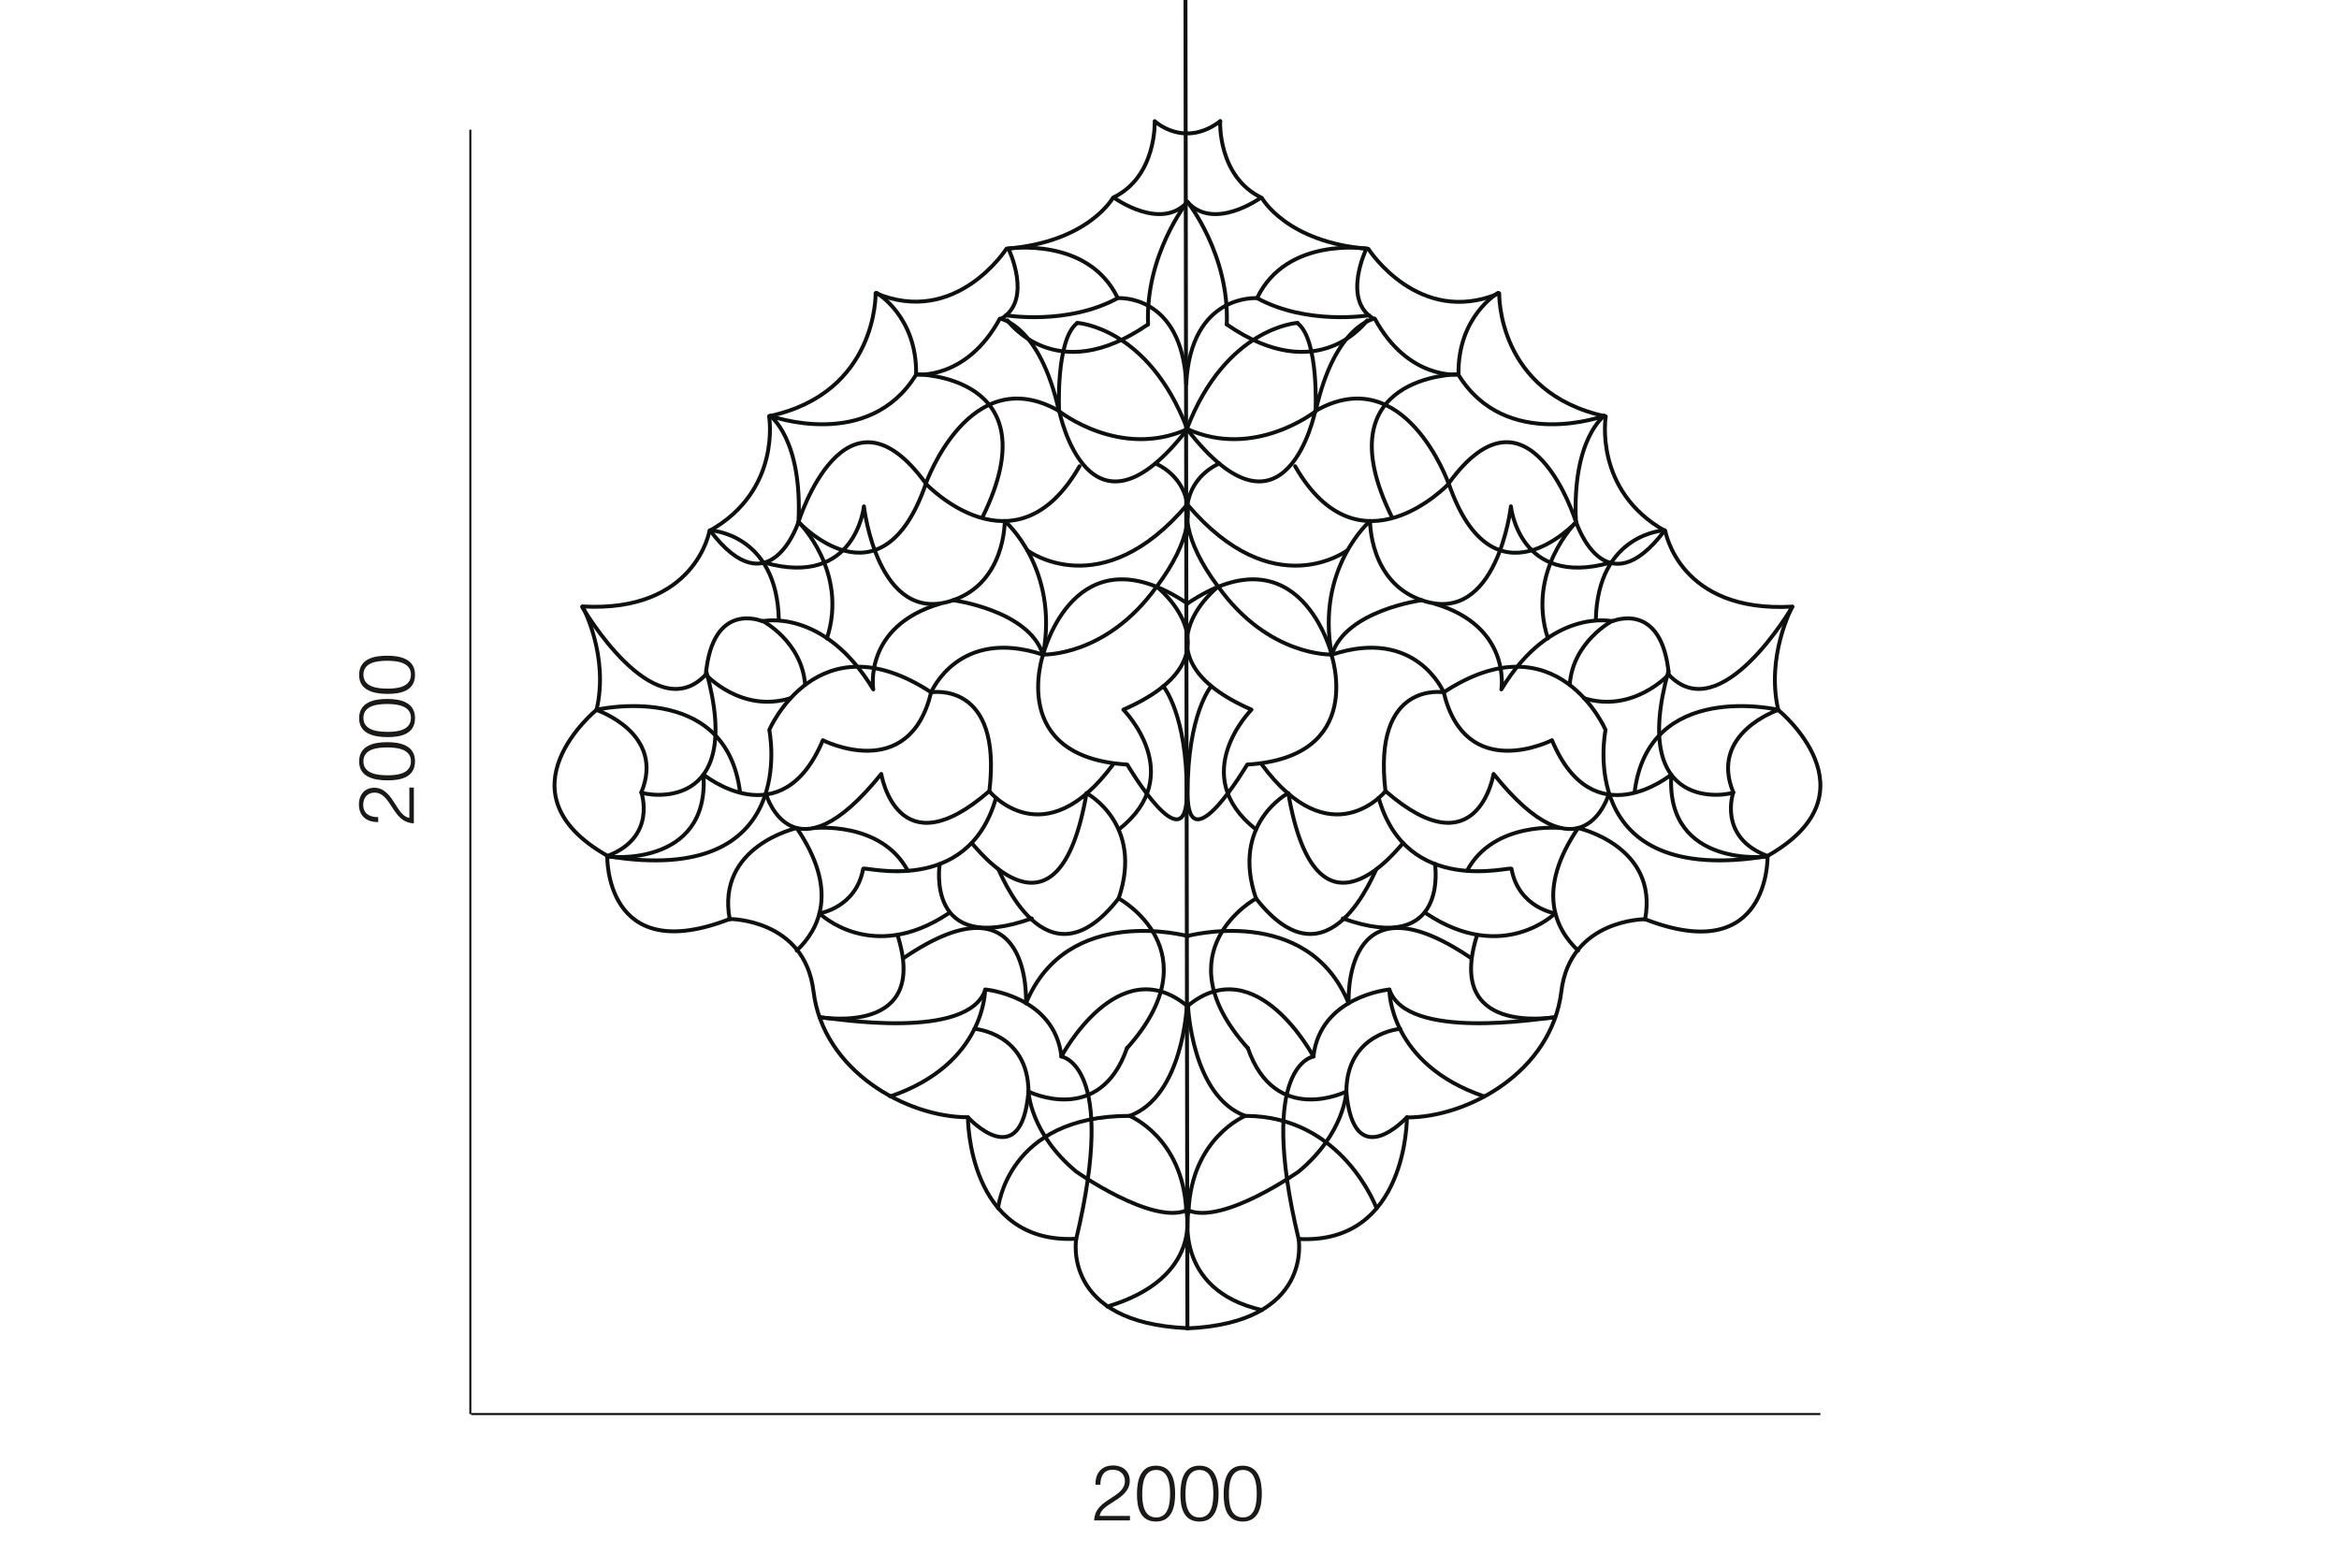 <?xml version="1.0" encoding="utf-8"?>
<!-- Generator: Adobe Illustrator 24.1.0, SVG Export Plug-In . SVG Version: 6.00 Build 0)  -->
<svg version="1.1" id="Слой_1" xmlns="http://www.w3.org/2000/svg" xmlns:xlink="http://www.w3.org/1999/xlink" x="0px" y="0px"
	 viewBox="0 0 1201 805" style="enable-background:new 0 0 1201 805;" xml:space="preserve">
<style type="text/css">
	.st0{fill:#FFFFFF;}
	.st1{fill:none;stroke:#0E0F0F;stroke-width:2;stroke-linecap:round;stroke-linejoin:round;stroke-miterlimit:10;}
	.st2{fill:#1B1917;}
	.st3{fill:none;stroke:#000000;stroke-miterlimit:10;}
</style>
<rect y="0" class="st0" width="1201" height="805"/>
<g>
	<path class="st1" d="M626.5,62.3c0,0-1.3,28.5,21.4,39.3c0,0,12.5,22.8,54.7,26.2c0,0,25.8,40.3,67.2,22.8c0,0-1.3,51.3,54.7,63.2
		c0,0-6.4,38.2,30.6,58.9c0,0,7.1,42.1,65.2,38.8c0,0-13.7,25.3-7.2,53.1c0,0,52.1,42.2-5.5,74.9c0,0,1.5,57.6-62.9,32.5
		c0,0-38.5-0.1-43,37.1c-5,41.1-47.8,64.7-79.3,64.7c0,0,0.4,65.4-55.6,62.4c0,0,7.7,43.1-57.1,45.9"/>
	<path class="st1" d="M798.5,522.4c-2.9,0.1-56.5,9.1-40-42.4"/>
	<path class="st1" d="M647.3,101.6c0,0-24,17.3-37.6,2.1"/>
	<path class="st1" d="M645.5,153c15.3-31.8,56.5-25.3,56.5-25.3"/>
	<path class="st1" d="M769.2,150.4c0,0-20.8,12-20.3,41.9c0,0-25.8,3-43-28.7c0,0-20.5,2.9-30.4,47.7c0,0,1.8-36.8-9.2-45.3"/>
	<path class="st1" d="M609.7,103.6c0,0,21.7,27.1,20.2,63"/>
	<path class="st1" d="M701.6,127.7c0,0-12.6,26,3.4,35.8"/>
	<path class="st1" d="M666.3,165.8c0,0-36.9,2.1-56.9,54.5"/>
	<path class="st1" d="M702.9,161.9c0,0-31.5,5.3-57.4-8.8c0,0-34-2.6-36.4,43.9"/>
	<path class="st1" d="M702,164.5c0,0-24.6,35-72.1,2.1"/>
	<path class="st1" d="M609.4,220.2c50.8,65.7,65.9-9.1,65.9-9.1c46-26.5,68.5,37.2,68.5,37.2c41.5-57.4,65.4,19.7,65.4,19.7
		c-2.1-42.7,14.6-54.5,14.6-54.5s-50.7,18.7-75.1-21.3c0,0-69.8,0.1-34.2,72.9"/>
	<path class="st1" d="M665,239.4c33,57.6,78.9,9,78.9,9c22.8,65.9,65.4,19.7,65.4,19.7s14.6,45.1,45.4,4.4"/>
	<path class="st1" d="M854.8,272.3c0,0-34.5,1.4-35.4,46.1"/>
	<path class="st1" d="M675.5,211.2c0,0-31.3,24.8-65.9,9.1"/>
	<path class="st1" d="M809.4,268c0,0-25.8,25.3-14.6,59.8"/>
	<path class="st1" d="M736.6,310c39.7,11.7,34.3,44,34.3,44c25.5-42.2,57-35,57-35s25.5-11.1,29,27.5"/>
	<path class="st1" d="M683.8,336.1c-8.3-44.4,19.7-68.6,19.7-68.6s-0.5,31.4,26.5,40.7c38.8,13.6,45.8-48.2,45.8-48.2
		s4.2,41.9,50.7,29"/>
	<path class="st1" d="M691.8,282.6c0,0-37.9,28.7-82.2-23.6"/>
	<path class="st1" d="M920.3,311.6c0,0-36.8,63.3-63.5,34.8c0,0-18.3,20-43.5,12.1"/>
	<path class="st1" d="M609.7,309.9c58-39,74.1,26.3,74.1,26.3c43.4-14.5,57.5,19.3,57.5,19.3c58.4-38.3,83.1,19.3,83.1,19.3
		s-16.8,81.3,83.3,64.8"/>
	<path class="st1" d="M827.9,318.8c0,0-20.3,10.6-21.9,32.8"/>
	<path class="st1" d="M730,308.2c0,0-39,5.2-46.1,27.9c0,0-32.5,1.3-58.4-34.9c0,0-45.6,35.8,17.1,63.2c0,0-33.4,33.5,2.3,61.5"/>
	<path class="st1" d="M839.3,406.9c7.1-58.1,73.9-42.4,73.9-42.4s-35.8,11.9-23.2,42.4"/>
	<path class="st1" d="M856.7,344.5c-20.5,73.9,31.1,63.8,33.3,62.4c0,0-8.2,23.1,17.7,32.7c1.3,0.5-52.8,6.7-49.5-41.9
		c0,0-40.2,33-61.3-17.6c0,0-44.3,22.6-55.6-24.6c0,0-36.7-6.3-29.9,50.8c0,0-28,34.5-63.7-14"/>
	<path class="st1" d="M810.3,488.1c-11.6-11-21.7-31,0-62.9"/>
	<path class="st1" d="M825.9,408.2c0,0-13.6,45.8-59-10.8c0,0-8.1,50.1-55.5,8.8"/>
	<path class="st1" d="M801.7,425.2c0,0-34.7-3.8-48.4,21.9"/>
	<path class="st1" d="M610.3,621.5c1.8-37.4,29.1-48.5,29.1-48.5c-27.5-10.1-29.4-56.6-29.4-56.6c35.3-28.9,64.4,26.1,64.4,26.1
		c3.5-31.1,39-34.4,39-34.4c8.8,26.5,77.7,14.9,85.1,14.2"/>
	<path class="st1" d="M798.5,469c0,0-26.7,26.3-66.1,0.1"/>
	<path class="st1" d="M798.5,469c0,0-18.8-2.9-22.4-22.9c-0.3-1.5-53.8,14.6-68.2-36.4"/>
	<path class="st1" d="M689.5,471.6c55,19.7,47.3-28,47.3-28"/>
	<path class="st1" d="M720.5,432.9c-1.4,0.8-44.4,59.3-59-25.6"/>
	<path class="st1" d="M661.4,407.3c0,0-29.6,15.6-16.5,54"/>
	<path class="st1" d="M706.8,446.2c-0.9,0.6-24.2,63.5-61.9,15.1"/>
	<path class="st1" d="M640.7,538.2c-44.8-50.1,4.2-76.8,4.2-76.8"/>
	<path class="st1" d="M722.4,573.7c0,0-27.4,30.1-31.1-13.2c0,0-36.6,18.2-50.6-22.4"/>
	<path class="st1" d="M626.1,238c0,0-37.1,14.4-0.6,63.3"/>
	<path class="st1" d="M621.9,352.4c0,0-12.2,14.2-12.1,55.1c0.1,36.8,30.6-14.9,30.6-14.9c61.5-3.8,43.2-56.5,43.2-56.5"/>
	<path class="st1" d="M713.4,508.2c0,0-0.4,38.1,48.7,54.8"/>
	<path class="st1" d="M719,528.3c0,0-27.5,2.1-27.7,32.3c0,0-0.9,21.4-24.5,41c0,0-38.5,27.2-56.5,20c0,0-8.6,40.6,37.7,51.1"/>
	<path class="st1" d="M706.8,620.4c0,0-17.3-47.4-67.3-47.4"/>
	<path class="st1" d="M674.5,542.5c0,0-29.2,3.9-7.7,93.7"/>
	<path class="st1" d="M810.3,425.2c0,0,41.5,9.2,34.4,46.9"/>
	<path class="st1" d="M609.4,480.7c0,0,62-17,83.1,34.5c0,0-3.7-68.5,62.9-23.2"/>
	<path class="st1" d="M609.7,682c-64.8-2.8-57.1-45.9-57.1-45.9c-55.9,3-55.6-62.4-55.6-62.4c-31.5,0-74.3-23.7-79.3-64.7
		c-4.5-37.2-43-37.1-43-37.1c-64.5,25.1-62.9-32.5-62.9-32.5c-57.5-32.7-5.5-74.9-5.5-74.9c6.6-27.7-7.2-53.1-7.2-53.1
		c58.1,3.3,65.2-38.8,65.2-38.8c37.2-20.8,30.6-58.9,30.6-58.9c55.9-11.9,54.7-63.2,54.7-63.2c41.4,17.5,67.2-22.8,67.2-22.8
		c42.2-3.4,54.7-26.2,54.7-26.2c22.6-10.8,21.4-39.3,21.4-39.3s15,14.2,33.7,0"/>
	<line class="st1" x1="608.7" y1="0" x2="609.7" y2="682"/>
	<path class="st1" d="M420.8,522.4c2.9,0.1,56.5,9.1,40-42.4"/>
	<path class="st1" d="M572.1,101.6c0,0,24,17.3,37.6,2.1"/>
	<path class="st1" d="M573.9,153c-15.3-31.8-56.5-25.3-56.5-25.3"/>
	<path class="st1" d="M450.1,150.4c0,0,20.8,12,20.3,41.9c0,0,25.8,3,43-28.7c0,0,20.5,2.9,30.4,47.7c0,0-1.8-36.8,9.2-45.3"/>
	<path class="st1" d="M609.7,103.6c0,0-21.7,27.1-20.2,63"/>
	<path class="st1" d="M517.8,127.7c0,0,12.6,26-3.4,35.8"/>
	<path class="st1" d="M553.1,165.8c0,0,36.6,2.1,56.5,54.5"/>
	<path class="st1" d="M516.5,161.9c0,0,31.5,5.3,57.4-8.8c0,0,32.9-2.6,35.2,43.9"/>
	<path class="st1" d="M517.3,164.5c0,0,24.6,35,72.1,2.1"/>
	<path class="st1" d="M609.8,220.2c-50.8,65.7-65.9-9.1-65.9-9.1c-46-26.5-68.5,37.2-68.5,37.2C433.9,191,410,268,410,268
		c2.1-42.7-14.6-54.5-14.6-54.5s50.7,18.7,75.1-21.3c0,0,69.8,0.1,34.2,72.9"/>
	<path class="st1" d="M554.3,239.4c-33,57.6-78.9,9-78.9,9C452.6,314.3,410,268,410,268s-14.6,45.1-45.4,4.4"/>
	<path class="st1" d="M364.5,272.3c0,0,34.5,1.4,35.4,46.1"/>
	<path class="st1" d="M543.9,211.2c0,0,31.3,24.8,65.9,9.1"/>
	<path class="st1" d="M410,268c0,0,25.8,25.3,14.6,59.8"/>
	<path class="st1" d="M482.7,310c-39.7,11.7-34.3,44-34.3,44c-25.5-42.2-57-35-57-35s-25.5-11.1-29,27.5"/>
	<path class="st1" d="M535.6,336.1c8.3-44.4-19.7-68.6-19.7-68.6s0.5,31.4-26.5,40.7c-38.8,13.6-45.8-48.2-45.8-48.2
		s-4.2,41.9-50.7,29"/>
	<path class="st1" d="M527.5,282.6c0,0,37.9,28.7,82.2-23.6"/>
	<path class="st1" d="M298.9,311.6c0,0,36.8,63.3,63.5,34.8c0,0,18.3,20,43.5,12.1"/>
	<path class="st1" d="M609.7,309.9c-58-39-74.1,26.3-74.1,26.3c-43.4-14.5-57.5,19.3-57.5,19.3c-58.4-38.3-83.1,19.3-83.1,19.3
		s16.8,81.3-83.3,64.8"/>
	<path class="st1" d="M391.5,318.8c0,0,20.3,10.6,21.9,32.8"/>
	<path class="st1" d="M489.4,308.2c0,0,39,5.2,46.1,27.9c0,0,32.5,1.3,58.4-34.9c0,0,45.6,35.8-17.1,63.2c0,0,33.4,33.5-2.3,61.5"/>
	<path class="st1" d="M380,406.9c-7.1-58.1-73.9-42.4-73.9-42.4s35.8,11.9,23.2,42.4"/>
	<path class="st1" d="M362.6,344.5c20.5,73.9-31.1,63.8-33.3,62.4c0,0,8.2,23.1-17.6,32.7c-1.3,0.5,52.8,6.7,49.5-41.9
		c0,0,40.2,33,61.3-17.6c0,0,44.3,22.6,55.6-24.6c0,0,36.7-6.3,29.9,50.8c0,0,28,34.5,63.7-14"/>
	<path class="st1" d="M409.1,488.1c11.6-11,21.7-31,0-62.9"/>
	<path class="st1" d="M393.5,408.2c0,0,13.6,45.8,59-10.8c0,0,8.1,50.1,55.5,8.8"/>
	<path class="st1" d="M417.7,425.2c0,0,34.7-3.8,48.4,21.9"/>
	<path class="st1" d="M609.1,621.5c-1.8-37.4-29.1-48.5-29.1-48.5c27.5-10.1,29.4-56.6,29.4-56.6c-35.3-28.9-64.4,26.1-64.4,26.1
		c-3.5-31.1-39-34.4-39-34.4c-8.8,26.5-77.7,14.9-85.1,14.2"/>
	<path class="st1" d="M420.8,469c0,0,26.7,26.3,66.1,0.1"/>
	<path class="st1" d="M420.8,469c0,0,18.8-2.9,22.4-22.9c0.3-1.5,53.8,14.6,68.2-36.4"/>
	<path class="st1" d="M529.8,471.6c-55,19.7-47.3-27.9-47.3-27.9"/>
	<path class="st1" d="M498.9,432.9c1.4,0.8,44.4,59.3,59-25.6"/>
	<path class="st1" d="M557.9,407.3c0,0,29.6,15.6,16.5,54"/>
	<path class="st1" d="M512.5,446.2c0.9,0.6,24.2,63.5,61.9,15.1"/>
	<path class="st1" d="M578.7,538.2c44.8-50.1-4.2-76.8-4.2-76.8"/>
	<path class="st1" d="M497,573.7c0,0,27.4,30.1,31.1-13.2c0,0,36.6,18.2,50.6-22.4"/>
	<path class="st1" d="M593.3,238c0,0,37.1,14.4,0.6,63.3"/>
	<path class="st1" d="M597.3,352.4c0,0,12.2,14.2,12.1,55.1c-0.1,36.8-30.6-14.9-30.6-14.9c-61.5-3.8-43.2-56.5-43.2-56.5"/>
	<path class="st1" d="M505.8,508.2c0,0,0.4,38.1-48.7,54.8"/>
	<path class="st1" d="M500.4,528.3c0,0,27.5,2.1,27.7,32.3c0,0,0.9,21.4,24.5,41c0,0,38.5,27.2,56.5,20c0,0,9.1,34.5-40.5,49.3"/>
	<path class="st1" d="M512.5,620.4c0,0,4.5-47.4,67.3-47.4"/>
	<path class="st1" d="M544.9,542.5c0,0,29.2,3.9,7.7,93.7"/>
	<path class="st1" d="M409.1,425.2c0,0-41.5,9.2-34.4,46.9"/>
	<path class="st1" d="M609.9,480.7c0,0-62-17-83.1,34.5c0,0,3.7-68.5-62.9-23.2"/>
</g>
<g>
	<path class="st2" d="M212.5,404.4v18.4c-6.1-0.4-8.5-4.2-11.5-8.8c-2.1-3.2-4.4-7-8.7-7c-3.5,0-5.8,2.5-5.8,6.2
		c0,4.8,3.5,6.4,7.7,6.4v2.5h-0.4c-5.9,0-9.5-3.4-9.5-9c0-5.2,3.1-8.6,7.9-8.6c5.6,0,8.6,5,11.2,9.1c1.7,2.7,3.6,5.8,6.8,6.4
		c0-0.3,0-0.5,0-0.7v-14.9H212.5z"/>
	<path class="st2" d="M198.9,381.1c6.7,0,14.2,1.7,14.2,9.8c0,8.3-7.4,9.8-14,9.8c-6.5,0-14.7-1.4-14.7-9.7
		C184.4,382.6,192.3,381.1,198.9,381.1z M199.2,398.1c4.8,0,11.8-0.8,11.8-7.2c0-6.4-7.4-7.1-12.2-7.1s-12.2,0.7-12.2,7.1
		C186.6,397.5,194.2,398.1,199.2,398.1z"/>
	<path class="st2" d="M198.9,358.9c6.7,0,14.2,1.7,14.2,9.8c0,8.3-7.4,9.8-14,9.8c-6.5,0-14.7-1.4-14.7-9.7
		C184.4,360.4,192.3,358.9,198.9,358.9z M199.2,375.8c4.8,0,11.8-0.8,11.8-7.2c0-6.4-7.4-7.1-12.2-7.1s-12.2,0.7-12.2,7.1
		C186.6,375.2,194.2,375.8,199.2,375.8z"/>
	<path class="st2" d="M198.9,336.7c6.7,0,14.2,1.7,14.2,9.8c0,8.3-7.4,9.8-14,9.8c-6.5,0-14.7-1.4-14.7-9.7
		C184.4,338.1,192.3,336.7,198.9,336.7z M199.2,353.6c4.8,0,11.8-0.8,11.8-7.2c0-6.4-7.4-7.1-12.2-7.1s-12.2,0.7-12.2,7.1
		C186.6,353,194.2,353.6,199.2,353.6z"/>
</g>
<g>
	<path class="st2" d="M580.2,780.7h-18.4c0.4-6.1,4.2-8.5,8.8-11.5c3.2-2.1,7-4.4,7-8.7c0-3.5-2.5-5.8-6.2-5.8
		c-4.8,0-6.4,3.5-6.4,7.7h-2.5V762c0-5.9,3.4-9.5,9-9.5c5.2,0,8.6,3.1,8.6,7.9c0,5.6-5,8.6-9.1,11.2c-2.7,1.7-5.8,3.6-6.4,6.8
		c0.3,0,0.5,0,0.7,0h14.9L580.2,780.7L580.2,780.7z"/>
	<path class="st2" d="M603.4,767.1c0,6.7-1.7,14.2-9.8,14.2c-8.3,0-9.8-7.4-9.8-14c0-6.5,1.4-14.7,9.7-14.7
		C601.9,752.6,603.4,760.5,603.4,767.1z M586.5,767.4c0,4.8,0.8,11.8,7.2,11.8s7.1-7.4,7.1-12.2s-0.7-12.2-7.1-12.2
		C587.1,754.8,586.5,762.4,586.5,767.4z"/>
	<path class="st2" d="M625.7,767.1c0,6.7-1.7,14.2-9.8,14.2c-8.3,0-9.8-7.4-9.8-14c0-6.5,1.4-14.7,9.7-14.7
		C624.2,752.6,625.7,760.5,625.7,767.1z M608.7,767.4c0,4.8,0.8,11.8,7.2,11.8s7.1-7.4,7.1-12.2s-0.7-12.2-7.1-12.2
		C609.3,754.8,608.7,762.4,608.7,767.4z"/>
	<path class="st2" d="M647.9,767.1c0,6.7-1.7,14.2-9.8,14.2c-8.3,0-9.8-7.4-9.8-14c0-6.5,1.4-14.7,9.7-14.7
		C646.4,752.6,647.9,760.5,647.9,767.1z M631,767.4c0,4.8,0.8,11.8,7.2,11.8s7.1-7.4,7.1-12.2s-0.7-12.2-7.1-12.2
		C631.6,754.8,631,762.4,631,767.4z"/>
</g>
<line class="st3" x1="241.5" y1="66.6" x2="241.5" y2="726.1"/>
<line class="st3" x1="934.7" y1="726.1" x2="241.9" y2="726.1"/>
</svg>
